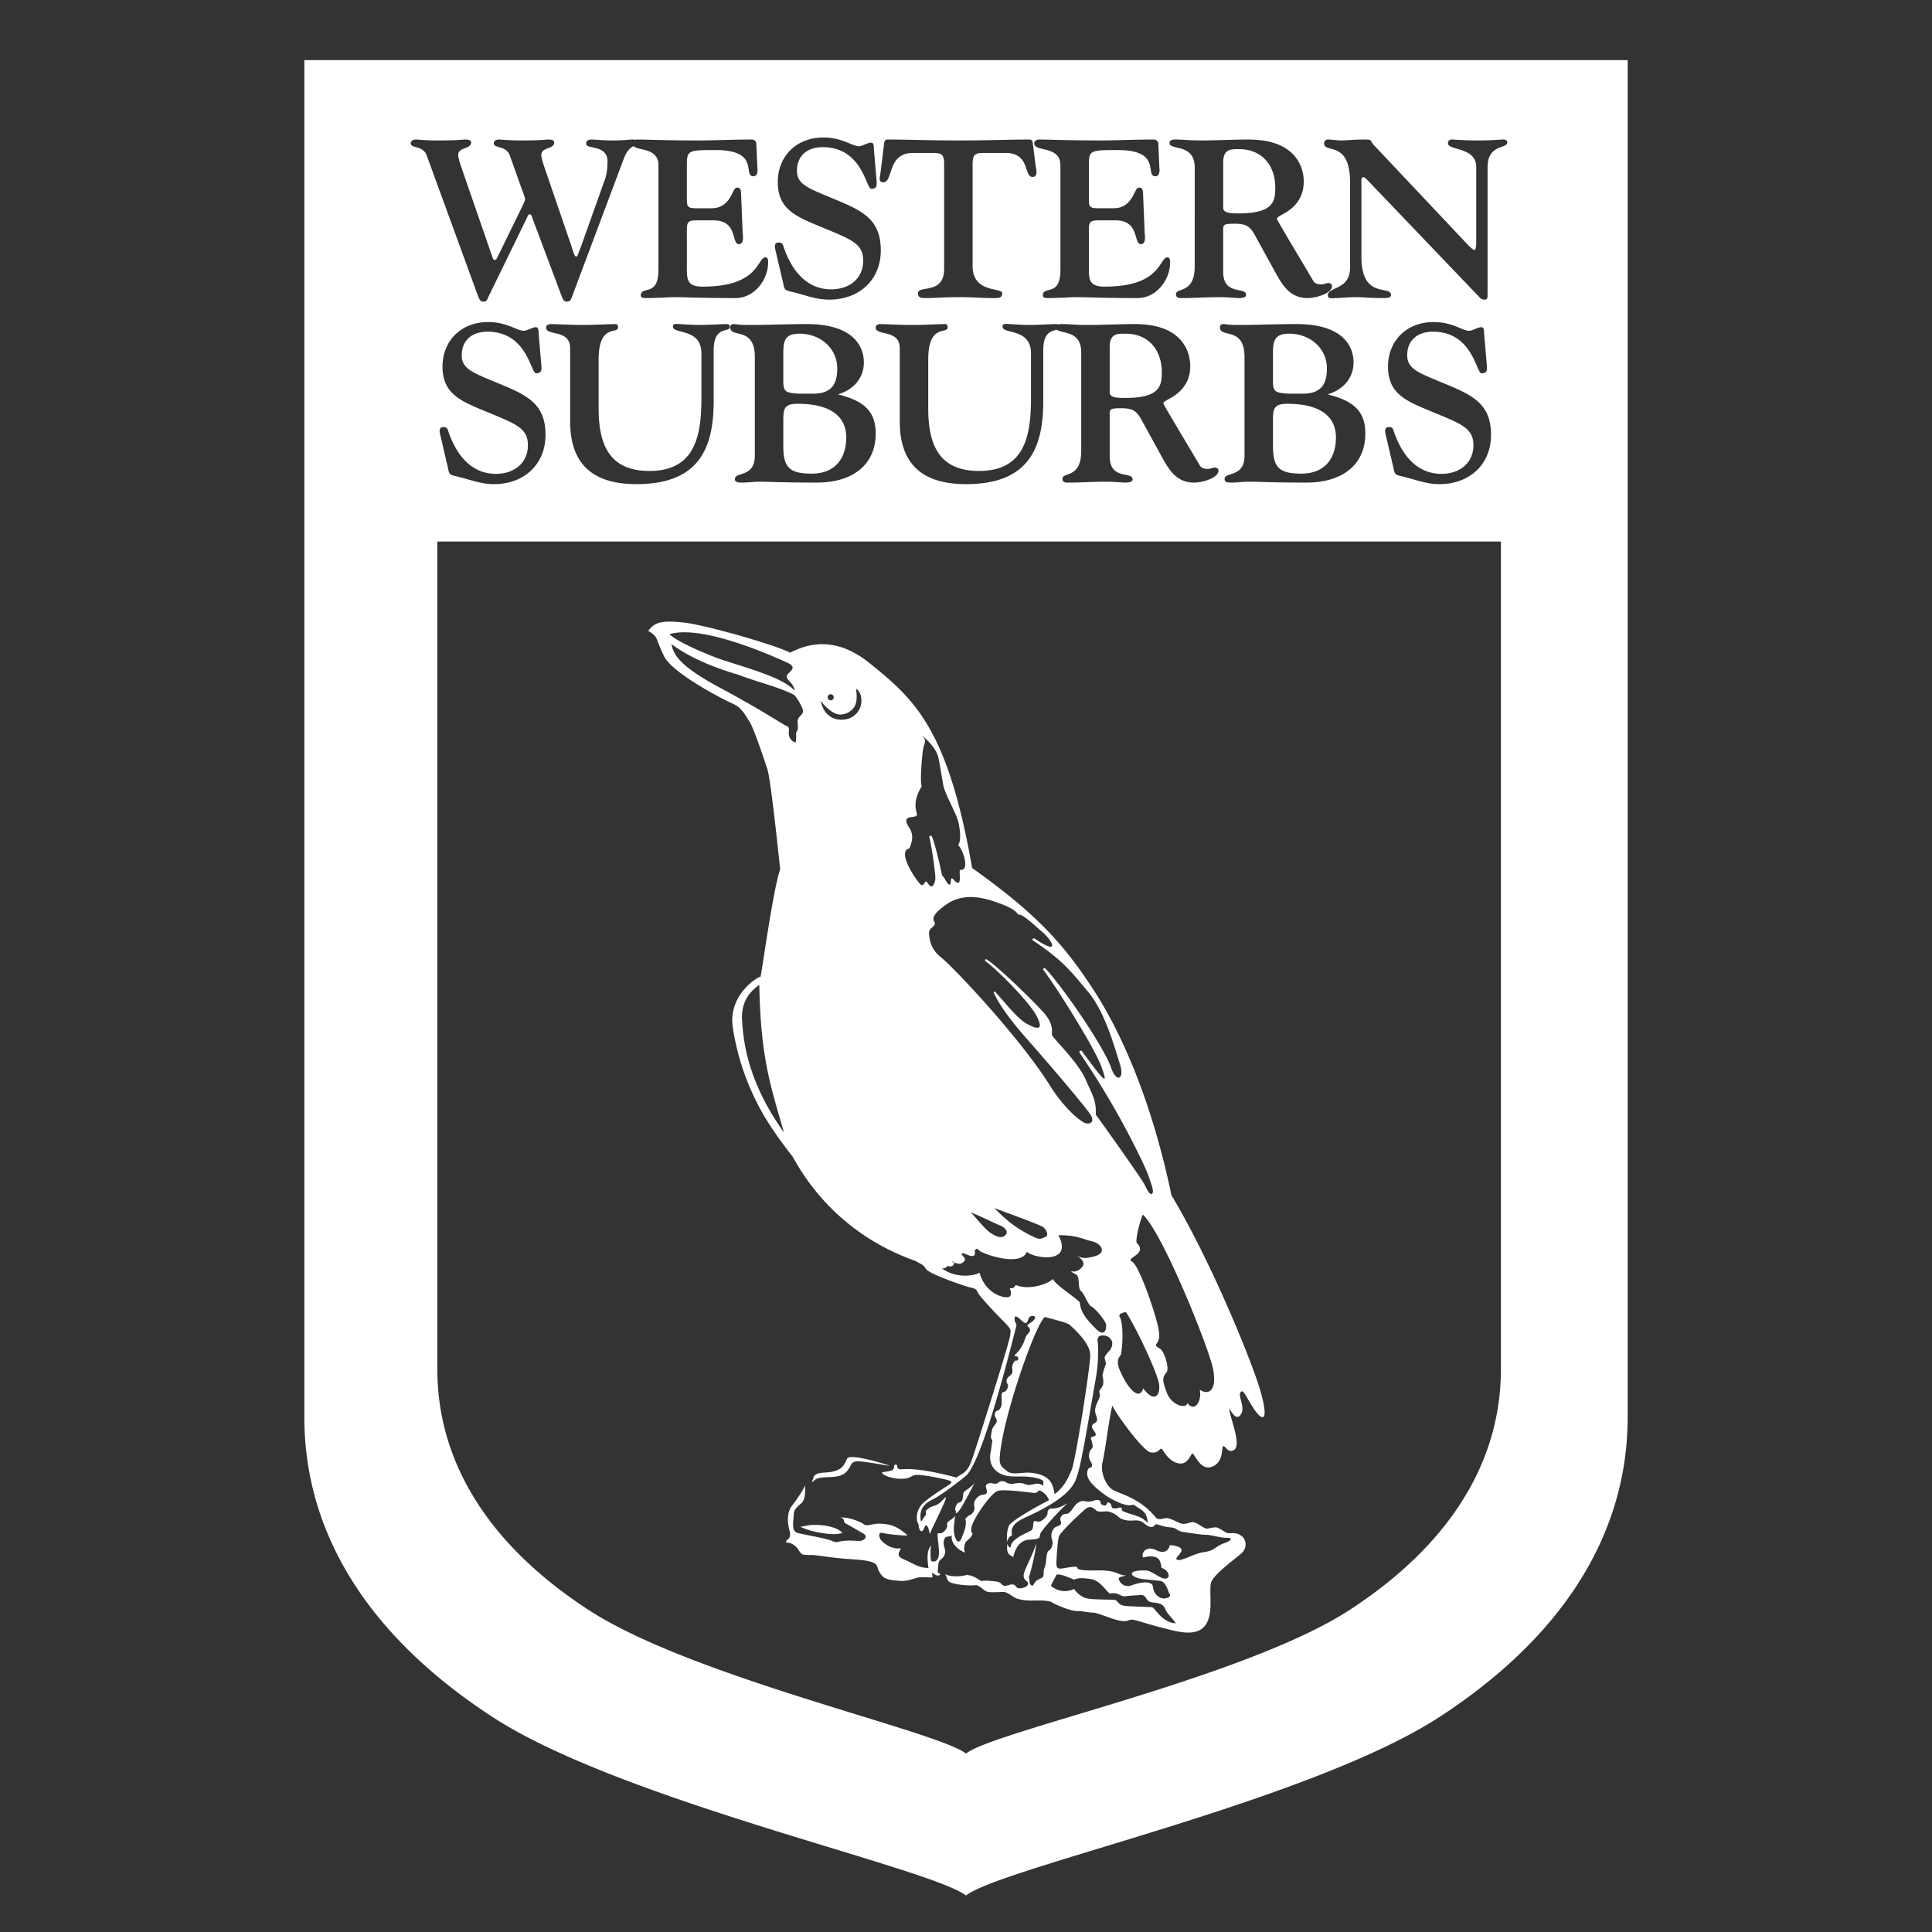 <svg clip-rule="evenodd" fill-rule="evenodd" stroke-linejoin="round" stroke-miterlimit="1.414" viewBox="0 0 100 100" xmlns="http://www.w3.org/2000/svg"><rect x="0" y="0" width="100" height="100" fill="#333333" stroke="none"/><path d="m84.248 3.112v70.184c0 3.112-.778 9.73-9.729 15.567-6.689 4.363-22.691 7.799-24.52 9.249-1.887-1.454-17.843-4.896-24.519-9.249-8.95-5.837-9.728-12.455-9.728-15.567v-70.184zm-6.56 24.917v42.783c0 2.502-.625 7.82-7.821 12.512-5.385 3.512-18.428 6.279-19.868 7.441-1.455-1.165-14.166-3.933-19.544-7.441-7.195-4.692-7.82-10.01-7.82-12.512v-42.783zm-43.022 4.145c.204 0 .446.017.736.05 1.147.127 4.792 1.177 5.492 1.559.637-.318 2.164-1.018 4.076.51 2.4 1.92 4.093 3.449 5.348 10.634 3.119 2.229 4.602 3.733 6.24 6.24 1.181 1.805 2.292 4.214 3.179 7.155.334 1.108.635 2.288.896 3.542 1.861 3.097 3.737 7.578 4.405 9.506.076.221.136.407.18.555.528 1.812.09 1.688-.446.795-.381-.635-.446-.827-.573-.635-.127.191.335.891-.048 1.209-.27.224-.541-.523-.524-.351.043.438.625 1.812.27 2.086-.331.255-.489-.241-.588-.175-.094.061.04.801-.543 1.05-.643.276-.917-.668-1.051-.668-.079 0-.209.59-.7.509-.562-.094-.843-.763-.892-.763-.142 0-.143.261-.573.19-.381-.065-1.782-1.975-1.973-2.42-.128.382-.382 2.42-.51 2.928-.126.51.17 1.27.59 1.466.477.223 1.415.461 2.181 1.417.118.149.472-.01.588.015.287.063.564.234.684.272.255.079.448-.064.638-.064s.573.334.701.334c.126 0 .286-.064.477-.064.094 0 .214.074.336.148l.011.007c.122.075.243.149.337.149.192 0 .398-.05.652.141.256.192.287.605.034.861-.255.255-1.561 1.161-1.626 1.607-.064.446.05 1.179-.079 1.688-.142.571-.504 1.041-1.751.763-1.146-.254-1.83-.51-2.148-.573-.32-.063-.224.112-.669.049-.446-.065-1.211-.43-1.465-.43s-.509-.08-.828-.08c-.318 0-1.082-.318-1.273-.446-.192-.126-.781-.096-1.066-.096-.287 0-.511-.03-.733-.095-.222-.064-.493-.35-.716-.35s-.574.032-.796 0c-.223-.033-.446-.382-.669-.35-.222.032-.796 0-1.146-.097-.351-.095-.254-.189-.414-.476.222.127.733.159 1.147.033.191.062.062 0 .317.094.255.096.35.254.478.224.127-.033.414 0 .7.03.288.033.288.224.446.224.16 0 .286-.096.445-.064.16.032.129.224.383.191s.384-.127.384-.256c0-.125-.289-.158-.225-.476.065-.319.445-.94.638-1.577 0 .351-.318 1.64-.383 1.736.065.128 0 .317.127.414.128.095.113-.127.303-.255.19-.127.303-.095.334-.255.032-.16-.031-.19.064-.414.095-.223.063-.54.127-.733.063-.19.159-.095.255-.38.095-.288-.128-.415 0-.732.128-.319.254-.224.415-.351.157-.128-.097-.223.062-.446.159-.222.255-.032.447-.222.191-.192.222-.382.477-.511.255-.126.191-.031.478-.031.286 0 .35-.127.541-.065.19.065-.032.16.223.255.255.097.126-.222.318-.125.191.095.031.254.222.285.192.032.255-.063.383-.031.126.031-.064.095.126.19.192.095.701.223.892.318s.428.345.383.255c-.065-.127 0-.445-.414-.7s-.255-.222-.51-.192c-.254.033-.891-.222-1.4-.603-.51-.384-.861-.733-.827-1.083.031-.351.22-.191.254-.351.031-.158-.191-.286-.159-.573.03-.287.19-.317.19-.414 0-.095-.065-.349-.095-.445-.032-.095.254-.064.254-.191 0-.128-.224-.286-.19-.446.031-.159.222-.128.254-.287.031-.159-.128-.349-.095-.573.031-.223.159-.444.221-.605.065-.158-.03-.253 0-.35.034-.095.065-.063.16-.255.054-.106.048-.253.031-.363a1.037 1.037 0 0 0 -.031-.147c-.014-.048.096-.445.159-.572.064-.127-.095-.318-.031-.446.063-.127.254-.319.254-.319s.191-.254.096-.478c-.096-.222-.287-.285-.478-.285-.19 0-.286.127-.255.285.033.16.065 1.084-.095 1.944l-.003.018c-.165.894-.731 4.411-.952 4.979-.09.236-.121.998-2.42 2.07-.478.222-1.057.444-.97.971.032.192-.128 0-.255.43 0-.223-.016-.605.112-.859.126-.255 1.591-1.082 2.069-1.307a.878.878 0 0 0 -.413-.476c-.192-.096-.129.095-.32.095s-1.592-.222-1.942-.095c-.35.128-1.273 1.463-1.338 1.878-.063.414.096.192.033.383-.063.19-.318.318-.35.414-.032.095-.128.349 0 .509-.256-.065-.796-.447-.7-.892-.191.127-.351-.031-.414.287-.064.317.159.445.031.731-.127.288-.285.16-.319.511-.031.35-.063.414.065.444.127.033-.096.256-.382-.064-.011.357.212.256-.574.256-.287 0-.605.222-1.082.192-.798-.054-.892-.16-1.083-.478-.191-.319.096-.542-1.336-.637-1.433-.095-1.751-.224-2.198-.224-.445 0-.477 0-.636-.254-.159-.255-.413-.381-.542-.381-.126 0-.159-.065-.031-.16.127-.096.16-.223.096-.478-.065-.254-.191-.859.126-1.273.319-.413.606-.86.67-1.05.03.286.03.7-.16.892-.191.19-.414.317-.414.603 0 .287-.158.861.191.955.35.097 1.528.287 1.782.415.256.127.287.031.605 0 .32-.033.605 0 .829 0 .223 0 .478-.223.19-.383-.286-.159-.699-.413-.89-.509-.192-.095 0-.224-.287-.319.414-.031 1.051.224 1.21.351s.475-.041.795-.032c.589.017.924.128 1.465.605-.159.031-1.082-.063-1.306-.128-.222-.062-.19.255-.031.415.159.158.509.445.988.381-.065.224-.288.383.158.574.446.19.764.445 1.273.445-.063-.445-.095-.875.129-1.162-.029.245-.037.789.031.812.191.063.383-.031.383-.445s-.097-.828-.065-.955c.031-.127.127.063.35-.159.224-.224.095-.351.159-.447.065-.095.32-.191.383-.35 0 .35-.128.669 0 1.083.127.414.285.254.35.063.063-.19.287-.573.191-.987.223-.254.254-.127.413-.349.16-.223-.096-.415.16-.702.254-.286.382-.126.509-.253.128-.128-.127-.384.033-.479.159-.094.159-.064.38-.031.224.031.193-.129.415-.129.223 0 .159.096.382.129.223.031.255-.033.509-.033s.288.096.478.096.287-.063.446-.063c.158 0 .127.031.318.096-.064-.159.159-.256-.35-.383s-.859-.064-1.37-.095c-.509-.032-1.177-.382-1.018-1.242.072-.386.073-.469.06-.468l.005-.01c.095-.254-.096-.096-.034-.445.064-.35.034-.286.224-.541.191-.255-.095-.319-.032-.541.063-.224.16-.065.286-.287.128-.223.033-.478.065-.7.031-.224.158-.033.286-.287.127-.256-.063-.256-.032-.446a.342.342 0 0 1 .023-.077c.064-.126.208-.17.263-.305.063-.159-.063-.255.063-.51.129-.255.223-.031.256-.222.032-.192-.286-.096-.159-.223.126-.128.191-.159.35-.446.16-.286.095-.222.191-.446.094-.223.224-.223.224-.382s-.224-.19-.095-.285c.125-.096.285-.16.348-.32.065-.159-.253-.159-.318 0-.065.16-.095.35-.287.19-.191-.158-.445-.444-.445-.158 0 .288.158.158.064.477-.039.129-.317 1.266-.696 2.63-.567 2.047-1.361 4.605-1.915 5.044-.924.732-1.394 1.048-1.719 1.21-.192.095-.605.318-.605.827 0 .51.063.223.223.032.159-.191-.064-.222.159-.382.223-.159.095-.063.414-.192.318-.125.554-.57.508-.35 0 .16-.603 1.306-.827 1.848-.031-.256-.159-.67-.286-.319-.128.351-.287.096-.287-.191-.16-.191-.16-.796.319-1.178.478-.383 1.05-.732 1.242-.86.19-.126.159-.159.03-.223-.126-.063-1.495-.35-1.781-.287-.288.065-.192.193-.765.193-.574 0-1.146-.319-.859-.352.285-.031.493-.078.524-.174.033-.096-.015-.224.128-.206.116.011-.064.273.318.238.859-.079 2.325.301 2.803.429.35-.254.557-.223.811-.955.15-.429.801-2.478 1.317-4.152.363-1.18.656-2.174.656-2.279 0-.255.129-.222-.349-.7-.479-.479-1.273-1.338-1.338-1.496-.063-.16-.095-.192-.382-.256-.286-.063-2.132-.7-2.292-.956-.158-.254-.223-.222-.477-.381-.255-.158-4.075-1.145-6.431-5.443a21.818 21.818 0 0 1 -1.118-1.537 12.842 12.842 0 0 1 -1.971-5.118c-.287-1.79 1.454-2.74 1.433-2.643.096-.444.668-4.616 1.018-5.571-.063-.509-.477-4.615-.668-5.189-.191-.573-.7-2.103-.923-2.452-.223-.35-.414-.733-.86-.923-.446-.192-3.139-1.574-3.566-2.468-.513-1.073-.255-.938-.812-1.306.237-.332.511-.478 1.11-.478h.001zm20.013 49.335c.014.004-.267.497-.285.572.221.19.668.414 1.209.16.032.094.287.381.605.477.319.096 1.337.063 1.496.096.159.03.159.221.415.285.253.064 1.4.064 1.527.096.128.032.51.796 1.21.827-.095-.191-.445-.478-.541-.731-.096-.256-.287-.318-.669-.351-.382-.031-.254-.414-.636-.382-.383.032-.573.032-.764.064-.192.032-.352-.16-.606-.16-.255 0-.095.096-.255-.031-.159-.127-.478-.637-.922-.7-.447-.064-.669-.064-.86.032-.254-.096-.701-.32-.924-.254zm2.007-3.376c-.159-.127-.288-.224-.573.032-.288.254-1.241 1.145-1.306 1.369-.065.223-.128 1.178-.128 1.368 0 .191.032.287.193.287.157 0 .54-.096.794-.096.29 0-.352.223 1.179.191.988-.02 1.083.287 1.433.255-.159.096-.446.032-.35.255.095.223.35.381.668.255.317-.127 1.05-.286 1.083.095.031.382.381.67.7.574.317-.096.127-.256.127-.256s-.159-.605-.446-.635c-.286-.033-.636-.064-.924-.096-.286-.032-.636-.192-.54-.318.096-.129.476-.129.7-.129.327 0 .827.51 1.083.415.254-.096.032-.478-.256-.542-.031-.192-.063-.509-.349-.572-.287-.064-.446 0-.605.032-.128-.225.159-.638.669-.383.509.254.699-.096.699-.255.256 0 .701.095.606.318-.095.224-.414.415-.159.447.254.032.859-.352 1.368-.414.51-.064.605-.318.988-.446.382-.127.508-.287.159-.287-.35 0-.829-.158-1.083-.158s-.605-.065-1.083-.129c-.477-.062-.349-.222-.762-.254-.415-.032-.573-.159-.765-.159-.16.254-.382.127-.606-.064-.223-.192-.477-.127-.7-.127-.222 0-.477-.065-.606-.191-.126-.128-.436-.304-.668-.287-.413.032-.445 0-.54-.095zm-1.401-.349c-.257.191-1.37 1.4-1.434 1.59-.062.191.064.287-.572.319-.636.031-.796.733-.829.892-.461-.176-.27-.511-.333-.701.048.128.174.318.207.128.067-.407.94-.708 1.05-.797.16-.127.063-.414.16-.478.096-.063.191.16.509-.127s.064-.349.286-.509c.094-.067.317.093.956-.317zm-13.849 1.24c.413-.063.413-.095.764-.095.35 0 1.082.064 1.4.413-.382.128-.865.04-1.273-.032-.414-.071-.925-.277-.891-.286zm9.025-2.324c-.048.129-.574 1.146-.764 1.418-.19.269-.19.159-.223.221.017-.206-.095-.191.017-.414.111-.221.176-.111.271-.221.095-.112.062-.239.11-.431.031-.12.459-.292.589-.573zm3.614-8.533c.954.254 1.21.319 1.337.447.127.126 1.019.891 1.019 1.527 0 .637-.765 5.477-.956 5.922-.19.446-.382.892-.89 1.273-.055-.326-.116-.819-.765-1.017-.828-.256-1.337.126-1.719-.191-.382-.318-.445-.318-.254-1.465.327-1.961 1.69-5.956 2.228-6.496zm-8.022 7.705c.001.017-1.562-.297-1.785-.223-.285.096-.157.172-.414.479-.159.191-.349.286-.763.317-.415.032-.764 0-.955.191-.192.191-.032-.127-.032-.127s-.032-.127.191-.223c.222-.096.572-.032.955-.158.382-.128.445-.318.604-.638.125-.247 1.755.206 2.199.382zm5.28-1.168c-.014.002-.047.121 0 0zm7.836-11.822c-.057-.061-.454 1.33-.319 1.466.574.573-.636.763-.254.954.381.192 1.336 2.993 1.402 3.693.062.701-.448.51.062.828.191.12.488.986.319 1.21-.191.255-.256.319 0 1.018.254.701 1.019.892 1.083.573.381.51.764-.125.635-.699.447.319.892.063.701-1.019-.192-1.083-2.61-7.068-3.629-8.024zm-.891 5.03c.509.765 1.654 3.185 1.72 3.758.062.574-.256.954-.829.191-.128.509-.622.366-1.195-.908-.274-.613.034-.763.049-.859.147-.888.063-1.735-.064-1.927-.127-.19.319-.255.319-.255zm-8.886-2.561c-.002-.08-.124-.049-.124-.049s.052.023.124.049c0 .03-.016.075-.061.143-.063.094-.287.031-.287.031s-.064.128-.286.128c.733.541 1.687.382 1.942.222.286 1.02 1.115 1.273 1.401 1.273s.254-.253.159-.477c.19.032.223-.032.319-.159.733.319 1.815-.126 1.91-.318.19.351 1.083.891 1.401 1.21.031.54.414.955.859 1.401.446.445.573-.096.477-.319-.095-.223-.54-.764-.733-.859-.189-.097-.348-.638-.539-.796-.192-.16-.033-.733-.255-.86-.224-.128-.35-.192-.16-.158.191.03.415-.13.51-.288.096-.16-.033-.381-.383-.574.255.129.383.256 1.02.065.636-.19.286-.668-.159-.764-.447-.095-.752-.318-1.689-.318-.096 0-.031.031.034.191.524 1.311-1.402.986-1.72.668-.319.795-2.197.128-2.421-.032-.222-.16-.095-.16-.222-.095-.128.063.032.19-.095.318-.129.127-.574-.191-.637-.096-.065.096.434.277-.033.51-.077.038-.239-.006-.352-.047zm2.071-2.819c.447.159 2.262.829 2.484.955.223.128.351.478.16.542-.192.064-.249.147-.51.032-1.118-.496-1.688-1.101-2.134-1.529zm-1.208.223c.223.224.7.86 1.049 1.083.352.223.574.255.733.096.158-.16.033-.382-.286-.51-.318-.128-1.145-.542-1.496-.669zm3.207-14.079c-.064-.07.038-.132.08-.104 1.419.969.891.061.405-.334-.281-.229-1.05-.987-1.241-.892-.127-.223-.477-.414-1.019-.605-.541-.191-1.719-.636-2.739.096-1.018.733-.478.828-.572 1.018-.096.191-.319.191-.286.51.031.317.101.762.572 1.146.783.637 4.154 4.24 5.667 6.654.755 1.205 1.53 1.815 1.784 1.942.255.128.573 0 .35-.382-.224-.382-2.293-2.801-3.281-3.916-1.075-1.214-1.505-1.92-1.749-2.419-.006-.027.03-.101.084-.046.34.355 1.095 1.33 1.563 1.606.541.318.995.445.581-.351s-2.165-2.515-2.675-2.865c-.012-.039.03-.109.079-.078.7.451 2.693 2.433 3.01 2.816.532.644.323 1.023.382 1.115.207.327 1.337 1.399 1.719 2.259.382.861.573 1.116.54 1.847.288.382 2.42 3.374 2.548 3.662.128.286.286.541.382.414.096-.128-.08-.543-.207-.924-.124-.375-1.501-3.366-3.563-6.357-.04-.06.055-.143.118-.09 1.249 1.711 1.391 1.807.978.724-.361-.945-2.261-3.987-2.961-4.91-.062-.063.039-.154.135-.047 1.038 1.158 3.007 4.061 3.368 5.108.272.792.708.606.454-.191-.256-.796-.765-2.706-1.657-3.757-.891-1.05-1.249-1.575-2.849-2.649zm-14.16 2.3c-.445.319-.956.827-.892 1.846.065 1.02.256 3.119 2.166 5.795-.676-2.377-1.205-3.808-1.274-7.641zm8.945-7.649c.219.543.519 2.005.519 2.005.095 0 .247.454.373.454.129 0 .033-.319.129-.319.095 0 .159.224.317.224.159 0 .065-.414.096-.669.574.095.127-1.147-.096-1.274.159-.191.127-.668.032-1.145-.095-.479-.7-1.466-.795-1.975-.096-.509-.16-.986-.256-1.431-.096-.447-.636-.988-.891-1.147.351.287.16.349.097.764-.033.202-.172 1.622-.065 1.878.018.042-.499.643-.254 1.401.126.392-.93-.083-.383.764.351.541-.063 1.051.032 1.051-.796.096.477 1.91.605 1.91s.16-.192.223-.192c.064 0 .16.256.287.256.095 0 .207-.275.198-.456-.015-.351-.183-1.558-.309-2.084-.017-.089.094-.134.141-.015zm-7.142-7.36c-.841-.426-1.808-.63-2.918-1.051-1.773-.526-2.769-1.089-3.437-1.579.127.574.429 1.147 2.577 2.292 1.748.932 3.185 1.847 3.312 1.912.128.062.224.062.191.317-.032.255.097.51.351.573.031-.127.031-.35.031-.477s0 0 .064-.16c.064-.158-.031-.413.032-.573.063-.158.223-.222.255-.381.032-.16-.299-.713-.458-.873zm1.381.3c.064.444.379.971 1.049.987.686.015 1.18-.558 1.021-1.242-.062-.268-.254-.366-.254-.366s.13.605-.081.939a.875.875 0 0 1 -.748.399c-.351 0-.797-.43-.987-.717zm.51-.017a.158.158 0 0 0 0-.316.158.158 0 0 0 0 .316zm-1.867-.568c-.012-.053-.028-.068-.091-.195-.129-.255-.494-.398-.208-.654.287-.253.255-.381-.095-.54-.869-.396-4.425-1.974-6.08-1.465.318.319 1.381.81 2.323 1.178 1.019.399 3.438.964 4.123 1.712zm-18.319-13.079.37 1.587c.06.279.049.372.348.442.695.15 1.306.427 2.037.427 1.568 0 2.671-1.03 2.671-2.549 0-1.472-.79-1.971-2.072-2.515-1.606-.683-2.264-.834-2.264-1.611 0-.776.539-1.216 1.33-1.216 2.06 0 2.24 2.155 2.516 2.155.263 0 .299-.139.276-.394l-.132-1.553c-.024-.267.011-.44-.168-.44-.155 0-.455.185-.611.185-.359 0-.862-.452-1.846-.452-1.4 0-2.36.973-2.36 2.307 0 1.217.707 1.668 1.738 2.11 1.929.821 2.682.973 2.682 1.958 0 .926-.718 1.483-1.653 1.483-1.33 0-2.072-1.055-2.455-2.167-.049-.151-.073-.255-.264-.255-.3 0-.179.335-.143.498zm48.938 0 .371 1.587c.06.279.048.372.348.442.694.15 1.306.427 2.036.427 1.571 0 2.673-1.03 2.673-2.549 0-1.472-.792-1.971-2.073-2.515-1.606-.683-2.265-.834-2.265-1.611 0-.776.541-1.216 1.33-1.216 2.061 0 2.24 2.155 2.517 2.155.264 0 .299-.139.276-.394l-.133-1.553c-.023-.267.011-.44-.167-.44-.156 0-.455.185-.611.185-.361 0-.864-.452-1.846-.452-1.401 0-2.361.973-2.361 2.307 0 1.217.707 1.668 1.738 2.11 1.929.821 2.683.973 2.683 1.958 0 .926-.719 1.483-1.652 1.483-1.33 0-2.073-1.055-2.457-2.167-.049-.151-.071-.255-.263-.255-.299 0-.18.335-.144.498zm-17.042-5.542c.236.228 1.258.025 1.258 1.172v5.1c0 1.46-.971 1.078-.971 1.449 0 .232.252.197.384.197.599 0 1.198-.046 1.845-.046.503 0 .826.046 1.031.046.275 0 .371-.07.371-.174 0-.418-1.186.058-1.186-1.182v-2.005c0-.407-.073-.488.562-.488.599 0 .816.106 1.092.615l1.006 1.832c.371.671.754 1.402 1.701 1.402.48 0 1.269-.256 1.269-.614 0-.094-.071-.163-.179-.163-.119 0-.239.069-.359.069-.096 0-.323 0-.431-.185-.863-1.459-1.882-3.141-1.882-3.21 0-.116.348-.22.696-.487.346-.278.694-.706.694-1.448 0-.533-.239-2.167-2.863-2.167-.802 0-1.618.046-2.421.046-.753 0-.851-.046-1.401-.046a.414.414 0 0 0 -.144.023.351.351 0 0 0 -.155-.023c-.6.022-.971.046-1.366.046-.335 0-.66-.024-1.006-.046-.156 0-.361-.059-.361.128 0 .417 1.475.057 1.475 1.39v2.294c0 1.959-.312 3.791-2.696 3.791-2.145 0-2.624-1.473-2.624-3.247v-2.514c0-1.901 1.006-1.287 1.006-1.68 0-.07-.024-.162-.131-.162-.228 0-1.079.046-1.69.046-.6 0-1.498-.046-1.653-.046-.096 0-.252.034-.252.185 0 .441 1.246.068 1.246 1.066v3.779c0 2.248 1.197 3.255 3.438 3.255 3.307 0 3.99-1.958 3.99-4.311v-2.619c0-.978.47-.992.707-1.068zm-17.766 3.687c0 2.353-.684 4.311-3.991 4.311-2.24 0-3.438-1.007-3.438-3.255v-3.779c0-.998-1.246-.625-1.246-1.066 0-.151.156-.185.252-.185.155 0 1.053.046 1.652.046.612 0 1.463-.046 1.691-.046.107 0 .131.092.131.162 0 .393-1.006-.221-1.006 1.68v2.514c0 1.774.479 3.247 2.623 3.247 2.385 0 2.697-1.832 2.697-3.791v-2.294c0-1.333-1.475-.973-1.475-1.39 0-.187.205-.128.36-.128.347.022.671.046 1.007.046.395 0 .766-.024 1.365-.046.145 0 .216.022.216.15 0 .313-.838-.104-.838 1.205zm27.476-2.271c0-1.6-1.271-.961-1.271-1.529 0-.187.144-.174.204-.174.084 0 .168.046.72.046 1.018 0 2.035-.046 3.041-.046 2.937 0 2.949 1.714 2.949 1.993 0 .73-.456 1.368-1.306 1.634v.023c1.461.36 1.916.986 1.916 2.029 0 1.529-1.101 2.526-3.054 2.526-1.785 0-2.385-.046-2.984-.046-.288 0-.6.046-.85.046-.277 0-.396-.024-.396-.186 0-.382 1.031-.07 1.031-1.194zm-25.346 0v5.122c0 1.124-1.031.812-1.031 1.194 0 .162.12.186.397.186.251 0 .563-.046.851-.046.598 0 1.197.046 2.983.046 1.952 0 3.055-.997 3.055-2.526 0-1.043-.455-1.669-1.917-2.029v-.023c.85-.266 1.305-.904 1.305-1.634 0-.279-.012-1.993-2.947-1.993-1.006 0-2.025.046-3.043.046-.551 0-.635-.046-.719-.046-.06 0-.204-.013-.204.174 0 .568 1.27-.071 1.27 1.529zm1.474 4.612c0 1.101.311 1.426 1.473 1.426 1.174 0 1.785-.753 1.785-1.877 0-.695-.347-1.738-2.528-1.738-.707 0-.73.289-.73.892zm25.346 0c0 1.101.309 1.426 1.472 1.426 1.175 0 1.786-.753 1.786-1.877 0-.695-.348-1.738-2.529-1.738-.707 0-.729.289-.729.892zm-8.452-2.781c0 .289.443.289.803.289 1.821 0 1.893-.647 1.893-1.332 0-1.136-.671-1.994-1.881-1.994-.444 0-.815 0-.815.697zm-16.894-.59c0 .567.119.614.815.659h.719c.911 0 1.258-.44 1.258-1.297 0-1.067-.887-1.809-1.953-1.809-.816 0-.839.44-.839 1.102zm25.346 0c0 .567.119.614.814.659h.718c.911 0 1.259-.44 1.259-1.297 0-1.067-.886-1.809-1.952-1.809-.817 0-.839.44-.839 1.102zm-28.947-8.312c1.247 0 .911 1.229 1.295 1.229.287 0 .216-.418.203-.568l-.083-2.064c-.012-.313-.145-.29-.228-.29-.239 0-.276 1.067-1.307 1.067h-.754c-.516 0-.516-.082-.516-.579v-1.623c0-.799.049-.811 1.499-.811 2.313 0 1.377 1.355 1.94 1.355.276 0 .217-.382.205-.533l-.049-1.146c0-.106-.083-.221-.239-.221-1.055 0-1.881.047-2.732.047-1.833 0-2.696-.047-3.187-.047a.354.354 0 0 0 -.112.017.376.376 0 0 0 -.129-.017c-.239 0-.335.047-1.126.047-.384 0-.852-.047-.983-.047-.239 0-.299.08-.299.221 0 .312 1.103.023 1.103.914 0 .245-.024.628-.121.894l-1.222 3.43c-.143.382-.215.602-.263.602-.121 0-.179-.3-.288-.626l-1.39-4.055c-.096-.291-.143-.476-.143-.581 0-.417.67-.288.67-.649 0-.127-.168-.15-.276-.15-.191 0-.371.047-1.425.047-.743 0-.983-.047-1.174-.047-.085 0-.253.047-.253.186 0 .301.624.092.828.637l.599 1.681c.059.185.192.475.192.59 0 .081-.109.279-.192.464l-1.259 2.574c-.024.045-.058.103-.132.103-.071 0-.107-.151-.168-.325l-1.568-4.53c-.096-.291-.144-.476-.144-.581 0-.417.67-.288.67-.649 0-.127-.168-.15-.274-.15-.192 0-.371.047-1.425.047-.743 0-.985-.047-1.176-.047-.084 0-.252.047-.252.186 0 .301.624.092.828.637l2.635 7.22c.095.255.145.348.301.348.143 0 .192-.07.25-.232l2.05-4.208c.011-.034.035-.079.096-.079.047 0 .071.022.095.079l1.534 4.092c.095.255.143.348.299.348.144 0 .192-.07.252-.232l2.696-7.186c.169-.438.361-.559.497-.631.269.246 1.289.086 1.289.991v5.424c0 1.414-.911.787-.911 1.321 0 .069.072.128.228.128.658 0 1.162-.047 1.535-.047.599 0 1.317.047 3.138.047.983 0 1.689-.95 1.689-1.855 0-.219-.084-.254-.131-.254-.456 0-.288 1.517-3.26 1.517-.861 0-.815-.416-.815-1.136v-1.483c0-.671-.046-.811.504-.811zm3.219 1.646.371 1.588c.06.277.049.37.348.44.694.151 1.305.429 2.037.429 1.569 0 2.672-1.031 2.672-2.551 0-1.472-.791-1.969-2.073-2.513-1.605-.685-2.266-.835-2.266-1.611 0-.778.54-1.217 1.33-1.217 2.061 0 2.241 2.155 2.517 2.155.264 0 .299-.139.275-.394l-.132-1.552c-.022-.268.013-.442-.167-.442-.156 0-.455.185-.611.185-.36 0-.863-.452-1.845-.452-1.403 0-2.36.975-2.36 2.307 0 1.217.707 1.67 1.736 2.109 1.93.823 2.685.973 2.685 1.958 0 .929-.719 1.485-1.654 1.485-1.33 0-2.073-1.054-2.456-2.169-.048-.15-.072-.253-.263-.253-.3 0-.18.335-.144.498zm29.718-3.605v4.404c0 1.182-1.151.974-1.151 1.438 0 .196.24.139.372.139.324 0 .647-.047 1.029-.047.419 0 .827.047 1.415.047.155 0 .455.011.455-.152 0-.545-1.533.244-1.533-1.982v-3.939c0-.104.024-.185.095-.185.061 0 .132.057.216.151l5.763 6.026c.084.092.144.162.313.162.143 0 .143-.094.143-.347v-6.503c0-1.216 1.018-.939 1.018-1.287 0-.035 0-.15-.228-.15-.108 0-.527.047-1.282.047-.827 0-1.174-.047-1.366-.047-.156 0-.191.115-.191.197 0 .383 1.462.174 1.462 1.228v3.859c0 .291-.024.43-.097.43-.071 0-.215-.139-.37-.301l-4.819-5.111c-.214-.222-.07-.302-.455-.302-.634 0-.945.047-1.257.047-.229 0-.443-.047-.671-.047-.144 0-.204.093-.204.197 0 .557 1.343-.197 1.343 2.028zm-8.041-.764c0-1.299-1.306-.87-1.306-1.287 0-.116.12-.174.265-.174.55 0 .646.047 1.4.047.803 0 1.618-.047 2.421-.047 2.623 0 2.863 1.634 2.863 2.167 0 .742-.347 1.171-.695 1.449-.347.267-.694.372-.694.486 0 .071 1.017 1.75 1.88 3.211.108.186.336.186.431.186.12 0 .241-.071.36-.071.108 0 .181.071.181.163 0 .359-.791.615-1.271.615-.945 0-1.33-.731-1.702-1.403l-1.007-1.831c-.274-.51-.49-.614-1.089-.614-.635 0-.563.082-.563.487v2.005c0 1.24 1.186.764 1.186 1.182 0 .105-.096.174-.372.174-.204 0-.527-.047-1.03-.047-.647 0-1.247.047-1.845.047-.132 0-.384.035-.384-.197 0-.372.971.011.971-1.449zm-9.867-.765c1.378-.047.995 1.24 1.474 1.24.311 0 .18-.452.156-.59l-.133-1.068c-.011-.116-.011-.278-.191-.278-1.115 0-1.917.047-3.667.047-1.749 0-2.551-.047-3.667-.047-.178 0-.178.162-.19.278l-.191 1.53c-.025.151-.097.406.154.406.539 0 .181-1.518 1.535-1.518h1.007c.489 0 .61.058.61.614v5.376c0 1.381-1.354.823-1.354 1.275 0 .256.202.245.419.245.48 0 .875-.047 1.677-.047.803 0 1.198.047 1.677.047.349 0 .587.035.587-.245 0-.324-1.533.013-1.533-1.412v-5.239c0-.556.121-.614.611-.614zm5.779 3.488c1.245 0 .91 1.229 1.294 1.229.288 0 .215-.418.204-.568l-.085-2.064c-.012-.313-.143-.29-.227-.29-.241 0-.277 1.067-1.307 1.067h-.753c-.517 0-.517-.082-.517-.579v-1.623c0-.799.049-.811 1.499-.811 2.313 0 1.378 1.355 1.941 1.355.275 0 .215-.382.203-.533l-.047-1.146c0-.106-.085-.221-.24-.221-1.056 0-1.881.047-2.732.047-1.834 0-2.697-.047-3.187-.047-.168 0-.264.093-.264.197 0 .465 1.354.094 1.354 1.136v5.424c0 1.414-.911.787-.911 1.321 0 .069.073.128.228.128.659 0 1.163-.047 1.533-.047.599 0 1.319.047 3.14.047.983 0 1.69-.95 1.69-1.855 0-.219-.085-.254-.132-.254-.455 0-.288 1.517-3.26 1.517-.862 0-.815-.416-.815-1.136v-1.483c0-.671-.047-.811.505-.811zm5.562-.649v-2.34c0-.697.371-.697.813-.697 1.212 0 1.882.858 1.882 1.993 0 .684-.071 1.333-1.893 1.333-.359 0-.802 0-.802-.289z" fill="#fff"/></svg>